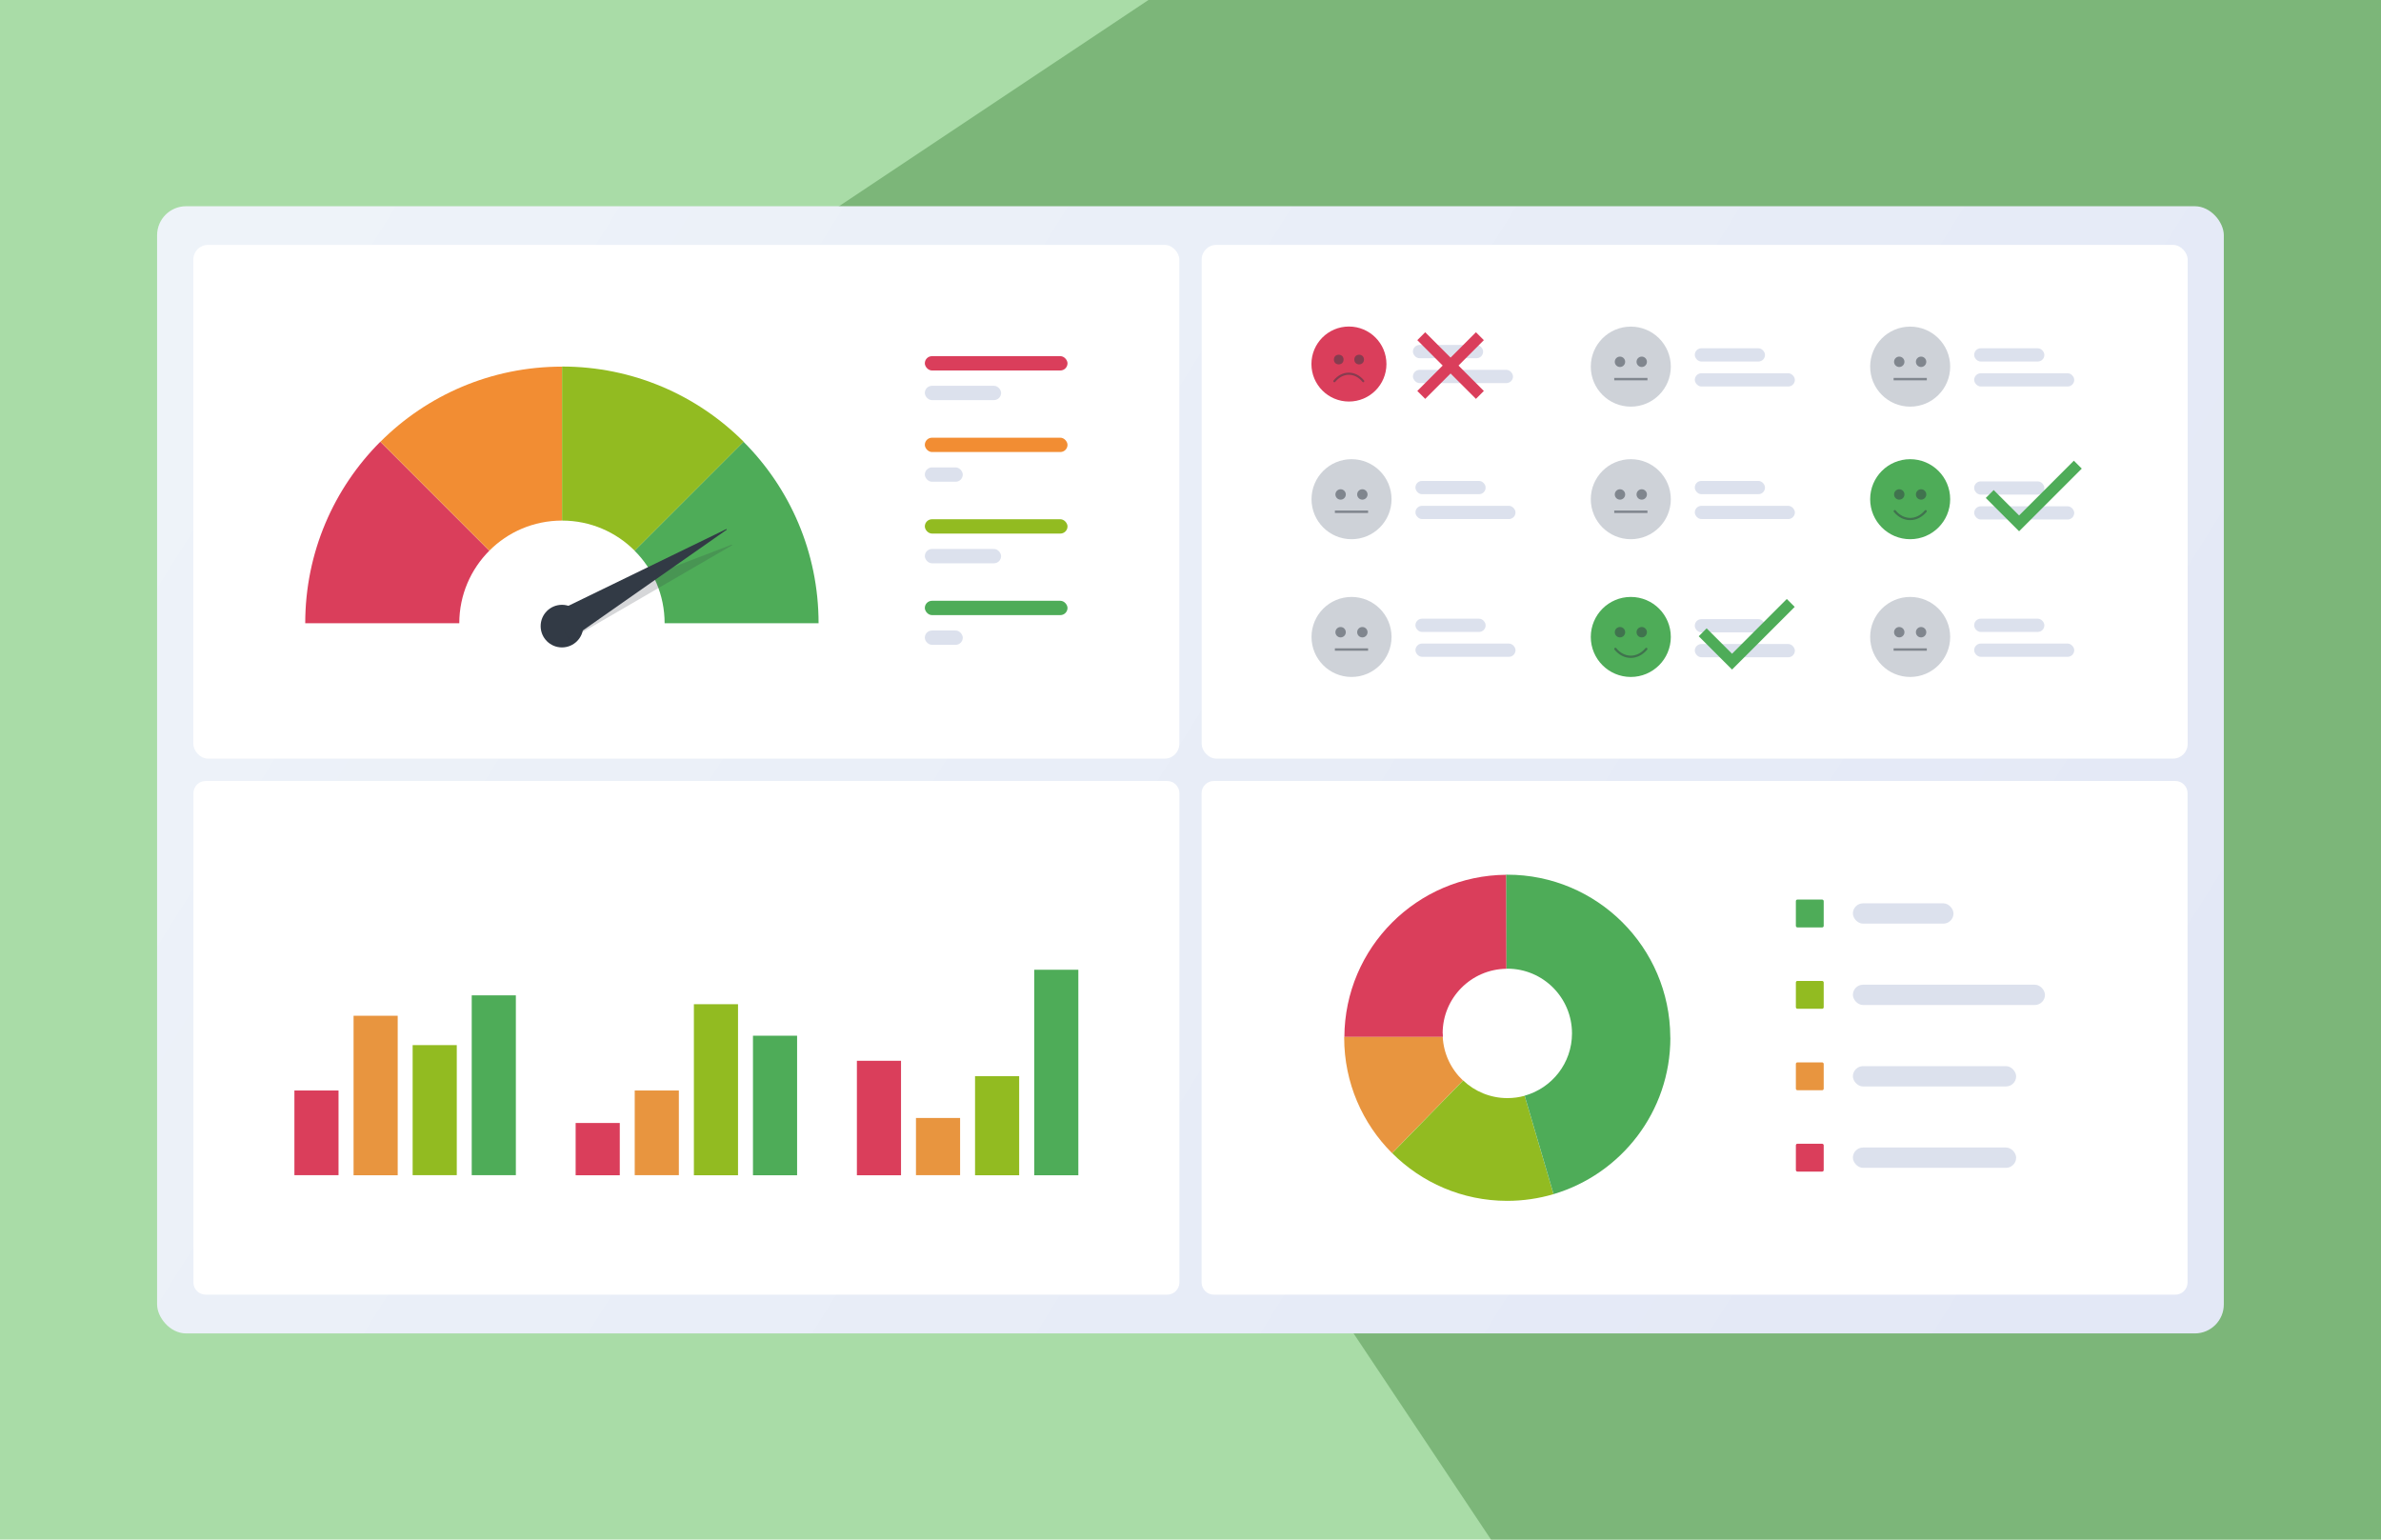<svg height="172" viewBox="0 0 266 172" width="266" xmlns="http://www.w3.org/2000/svg" xmlns:xlink="http://www.w3.org/1999/xlink"><linearGradient id="a" gradientUnits="userSpaceOnUse" x1="31.86" x2="229.91" y1="22.79" y2="146.57"><stop offset="0" stop-color="#eef3f9"/><stop offset="1" stop-color="#e3e8f6"/></linearGradient><path d="m0 0h266v172h-266z" fill="#a9dca7"/><path d="m85.84 50.88 80.73 121.12h99.44v-172h-137.71l-37.24 24.82c-8.63 5.75-10.97 17.42-5.21 26.06z" fill="#7cb679"/><rect fill="url(#a)" height="125.93" rx="3.24" width="230.89" x="17.55" y="23.04"/><rect fill="#fff" height="57.39" rx="1.63" width="110.15" x="21.6" y="27.36"/><rect fill="#da3e5b" height="1.6" rx=".8" width="15.94" x="103.32" y="39.79"/><rect fill="#bac5dd" height="1.6" opacity=".5" rx=".8" width="8.52" x="103.32" y="43.1"/><rect fill="#f28d33" height="1.6" rx=".8" width="15.94" x="103.32" y="48.9"/><rect fill="#bac5dd" height="1.6" opacity=".5" rx=".8" width="4.24" x="103.32" y="52.22"/><rect fill="#92bb21" height="1.6" rx=".8" width="15.94" x="103.32" y="58.01"/><rect fill="#bac5dd" height="1.6" opacity=".5" rx=".8" width="8.52" x="103.32" y="61.33"/><rect fill="#4eac58" height="1.6" rx=".8" width="15.94" x="103.32" y="67.12"/><rect fill="#bac5dd" height="1.6" opacity=".5" rx=".8" width="4.24" x="103.32" y="70.44"/><path d="m54.67 61.52c-2.07 2.07-3.36 4.94-3.36 8.11h-17.21c0-7.93 3.21-15.1 8.39-20.28l12.17 12.17z" fill="#da3e5b"/><path d="m62.78 40.95v17.21c-3.17 0-6.04 1.28-8.11 3.36l-12.17-12.17c5.19-5.19 12.36-8.39 20.28-8.39z" fill="#f28d33"/><path d="m91.46 69.63h-17.21c0-3.17-1.28-6.04-3.36-8.11l12.17-12.17c5.19 5.19 8.39 12.36 8.39 20.28z" fill="#4eac58"/><path d="m83.07 49.35-12.17 12.17c-2.08-2.08-4.94-3.36-8.11-3.36v-17.21c7.93 0 15.1 3.21 20.28 8.39z" fill="#92bb21"/><circle cx="62.78" cy="69.95" fill="#323a45" r="2.38"/><path d="m62.04 68.39 19.72-7.55.04.07-18.27 10.61z" fill="#323a45" opacity=".2"/><path d="m61.9 68.46 19.26-9.36.04.07-17.54 12.28z" fill="#323a45"/><path d="m243.02 87.25h-107.41c-.76 0-1.37.61-1.37 1.37v54.65c0 .76.61 1.37 1.37 1.37h107.41c.76 0 1.37-.61 1.37-1.37v-54.65c0-.76-.62-1.37-1.37-1.37z" fill="#fff"/><rect fill="#4eac58" height="3.11" rx=".17" width="3.11" x="200.63" y="100.5"/><rect fill="#bac5dd" height="2.27" opacity=".5" rx="1.14" width="11.24" x="207" y="100.92"/><rect fill="#92bb21" height="3.11" rx=".17" width="3.11" x="200.63" y="109.59"/><rect fill="#bac5dd" height="2.27" opacity=".5" rx="1.14" width="21.46" x="207" y="110.01"/><rect fill="#e8953f" height="3.11" rx=".17" width="3.11" x="200.63" y="118.69"/><rect fill="#bac5dd" height="2.27" opacity=".5" rx="1.14" width="18.24" x="207" y="119.11"/><rect fill="#da3e5b" height="3.11" rx=".17" width="3.11" x="200.63" y="127.78"/><rect fill="#bac5dd" height="2.27" opacity=".5" rx="1.14" width="18.24" x="207" y="128.2"/><path d="m161.17 115.45c0-3.96 3.18-7.17 7.13-7.22l-.02-10.5c-9.97.07-18.04 8.14-18.09 18.12h11.01c0-.13-.02-.27-.02-.4z" fill="#da3e5b"/><path d="m163.45 120.71-7.93 8.12c-3.3-3.3-5.35-7.85-5.35-12.89 0-.03 0-.06 0-.09h11.01c.1 1.91.95 3.63 2.26 4.86z" fill="#e8953f"/><path d="m173.56 133.41c-1.65.49-3.4.75-5.2.75-5.01-.01-9.54-2.04-12.83-5.33l7.93-8.12c1.29 1.22 3.03 1.97 4.94 1.97.67 0 1.32-.09 1.93-.26l3.23 11z" fill="#92bb21"/><path d="m186.61 115.94c0 8.26-5.5 15.23-13.05 17.47l-3.23-11c3.05-.85 5.29-3.64 5.29-6.96 0-3.99-3.23-7.23-7.22-7.23-.03 0-.06 0-.1 0l-.03-10.5s.08 0 .12 0c10.03 0 18.16 8.11 18.21 18.12v.09z" fill="#4eac58"/><rect fill="#fff" height="57.39" rx="1.63" width="110.15" x="134.25" y="27.36"/><rect fill="#bac5dd" height="1.48" opacity=".5" rx=".73" width="7.84" x="157.85" y="38.54"/><rect fill="#bac5dd" height="1.48" opacity=".5" rx=".74" width="11.18" x="157.85" y="41.32"/><circle cx="150.7" cy="40.67" fill="#da3e5b" r="4.19"/><circle cx="149.56" cy="40.17" fill="#323a45" opacity=".5" r=".54"/><circle cx="151.84" cy="40.17" fill="#323a45" opacity=".5" r=".54"/><path d="m152.31 42.71s-.07-.02-.1-.05c-.41-.51-.95-.79-1.52-.79-.56 0-1.1.28-1.52.79-.04.05-.12.06-.17.02s-.06-.12-.02-.17c.46-.57 1.07-.88 1.7-.88.64 0 1.25.31 1.71.88.04.05.03.13-.02.17-.02.02-.05.03-.08.03z" fill="#323a45" opacity=".5"/><rect fill="#bac5dd" height="1.48" opacity=".5" rx=".73" width="7.84" x="158.13" y="69.12"/><rect fill="#bac5dd" height="1.48" opacity=".5" rx=".74" width="11.18" x="158.13" y="71.9"/><circle cx="150.99" cy="71.16" fill="#9ea7b3" opacity=".5" r="4.47"/><circle cx="149.77" cy="70.63" fill="#323a45" opacity=".5" r=".58"/><circle cx="152.2" cy="70.63" fill="#323a45" opacity=".5" r=".58"/><path d="m149.13 72.43h3.71v.27h-3.71z" fill="#323a45" opacity=".5"/><rect fill="#bac5dd" height="1.48" opacity=".5" rx=".73" width="7.84" x="158.13" y="53.73"/><rect fill="#bac5dd" height="1.48" opacity=".5" rx=".74" width="11.18" x="158.13" y="56.51"/><circle cx="150.99" cy="55.77" fill="#9ea7b3" opacity=".5" r="4.47"/><circle cx="149.77" cy="55.24" fill="#323a45" opacity=".5" r=".58"/><circle cx="152.2" cy="55.24" fill="#323a45" opacity=".5" r=".58"/><path d="m149.13 57.04h3.71v.27h-3.71z" fill="#323a45" opacity=".5"/><rect fill="#bac5dd" height="1.48" opacity=".5" rx=".73" width="7.84" x="189.34" y="69.17"/><rect fill="#bac5dd" height="1.48" opacity=".5" rx=".74" width="11.18" x="189.34" y="71.95"/><circle cx="182.19" cy="71.16" fill="#4eac58" r="4.47"/><circle cx="180.98" cy="70.63" fill="#323a45" opacity=".5" r=".58"/><circle cx="183.41" cy="70.63" fill="#323a45" opacity=".5" r=".58"/><path d="m182.19 73.5s0 0-.01 0c-.68 0-1.33-.33-1.81-.92-.05-.06-.04-.14.02-.18.06-.05.14-.04.18.02.43.53 1 .82 1.61.83.61 0 1.19-.29 1.64-.83.05-.06.13-.06.18-.02.06.05.06.13.02.18-.5.59-1.15.92-1.83.92z" fill="#323a45" opacity=".5"/><rect fill="#bac5dd" height="1.48" opacity=".5" rx=".73" width="7.84" x="189.34" y="53.73"/><rect fill="#bac5dd" height="1.48" opacity=".5" rx=".74" width="11.18" x="189.34" y="56.51"/><circle cx="182.19" cy="55.77" fill="#9ea7b3" opacity=".5" r="4.47"/><circle cx="180.98" cy="55.24" fill="#323a45" opacity=".5" r=".58"/><circle cx="183.41" cy="55.24" fill="#323a45" opacity=".5" r=".58"/><path d="m180.34 57.04h3.71v.27h-3.71z" fill="#323a45" opacity=".5"/><rect fill="#bac5dd" height="1.48" opacity=".5" rx=".73" width="7.84" x="189.34" y="38.91"/><rect fill="#bac5dd" height="1.48" opacity=".5" rx=".74" width="11.18" x="189.34" y="41.7"/><circle cx="182.19" cy="40.96" fill="#9ea7b3" opacity=".5" r="4.47"/><circle cx="180.98" cy="40.42" fill="#323a45" opacity=".5" r=".58"/><circle cx="183.41" cy="40.42" fill="#323a45" opacity=".5" r=".58"/><path d="m180.34 42.22h3.71v.27h-3.71z" fill="#323a45" opacity=".5"/><rect fill="#bac5dd" height="1.48" opacity=".5" rx=".73" width="7.84" x="220.55" y="53.78"/><rect fill="#bac5dd" height="1.48" opacity=".5" rx=".74" width="11.18" x="220.55" y="56.56"/><circle cx="213.4" cy="55.77" fill="#4eac58" r="4.47"/><circle cx="212.18" cy="55.24" fill="#323a45" opacity=".5" r=".58"/><circle cx="214.62" cy="55.24" fill="#323a45" opacity=".5" r=".58"/><path d="m213.4 58.11s0 0-.01 0c-.68 0-1.33-.33-1.81-.92-.05-.06-.04-.14.02-.18.06-.05.14-.04.18.02.43.53 1 .82 1.61.83.61 0 1.19-.29 1.64-.83.05-.06.13-.06.18-.02.06.05.06.13.02.18-.5.59-1.15.92-1.83.92z" fill="#323a45" opacity=".5"/><rect fill="#bac5dd" height="1.48" opacity=".5" rx=".73" width="7.84" x="220.55" y="69.12"/><rect fill="#bac5dd" height="1.48" opacity=".5" rx=".74" width="11.18" x="220.55" y="71.9"/><circle cx="213.4" cy="71.16" fill="#9ea7b3" opacity=".5" r="4.47"/><circle cx="212.18" cy="70.63" fill="#323a45" opacity=".5" r=".58"/><circle cx="214.62" cy="70.63" fill="#323a45" opacity=".5" r=".58"/><path d="m211.55 72.43h3.71v.27h-3.71z" fill="#323a45" opacity=".5"/><rect fill="#bac5dd" height="1.48" opacity=".5" rx=".73" width="7.84" x="220.55" y="38.91"/><rect fill="#bac5dd" height="1.48" opacity=".5" rx=".74" width="11.18" x="220.55" y="41.7"/><circle cx="213.4" cy="40.96" fill="#9ea7b3" opacity=".5" r="4.47"/><circle cx="212.18" cy="40.42" fill="#323a45" opacity=".5" r=".58"/><circle cx="214.62" cy="40.42" fill="#323a45" opacity=".5" r=".58"/><path d="m211.55 42.22h3.71v.27h-3.71z" fill="#323a45" opacity=".5"/><g fill="none" stroke-miterlimit="10" stroke-width="1.25"><path d="m232.13 51.91-6.56 6.56-3.28-3.28" stroke="#4eac58"/><path d="m200.06 67.36-6.56 6.56-3.28-3.28" stroke="#4eac58"/><path d="m165.33 37.56-6.55 6.56" stroke="#da3e5b"/><path d="m158.78 37.56 6.55 6.56" stroke="#da3e5b"/></g><path d="m130.38 87.25h-107.4c-.76 0-1.37.61-1.37 1.37v54.65c0 .76.61 1.37 1.37 1.37h107.41c.76 0 1.37-.61 1.37-1.37v-54.65c0-.76-.62-1.37-1.37-1.37z" fill="#fff"/><path d="m32.89 121.83h4.93v9.46h-4.93z" fill="#da3e5b"/><path d="m39.5 113.48h4.93v17.82h-4.93z" fill="#e8953f"/><path d="m46.1 116.76h4.93v14.53h-4.93z" fill="#92bb21"/><path d="m52.7 111.2h4.93v20.09h-4.93z" fill="#4eac58"/><path d="m64.31 125.46h4.93v5.84h-4.93z" fill="#da3e5b"/><path d="m70.91 121.83h4.93v9.46h-4.93z" fill="#e8953f"/><path d="m77.52 112.19h4.93v19.11h-4.93z" fill="#92bb21"/><path d="m84.12 115.71h4.93v15.59h-4.93z" fill="#4eac58"/><path d="m95.73 118.51h4.93v12.79h-4.93z" fill="#da3e5b"/><path d="m102.33 124.9h4.93v6.39h-4.93z" fill="#e8953f"/><path d="m108.93 120.23h4.93v11.07h-4.93z" fill="#92bb21"/><path d="m115.54 108.34h4.93v22.96h-4.93z" fill="#4eac58"/></svg>